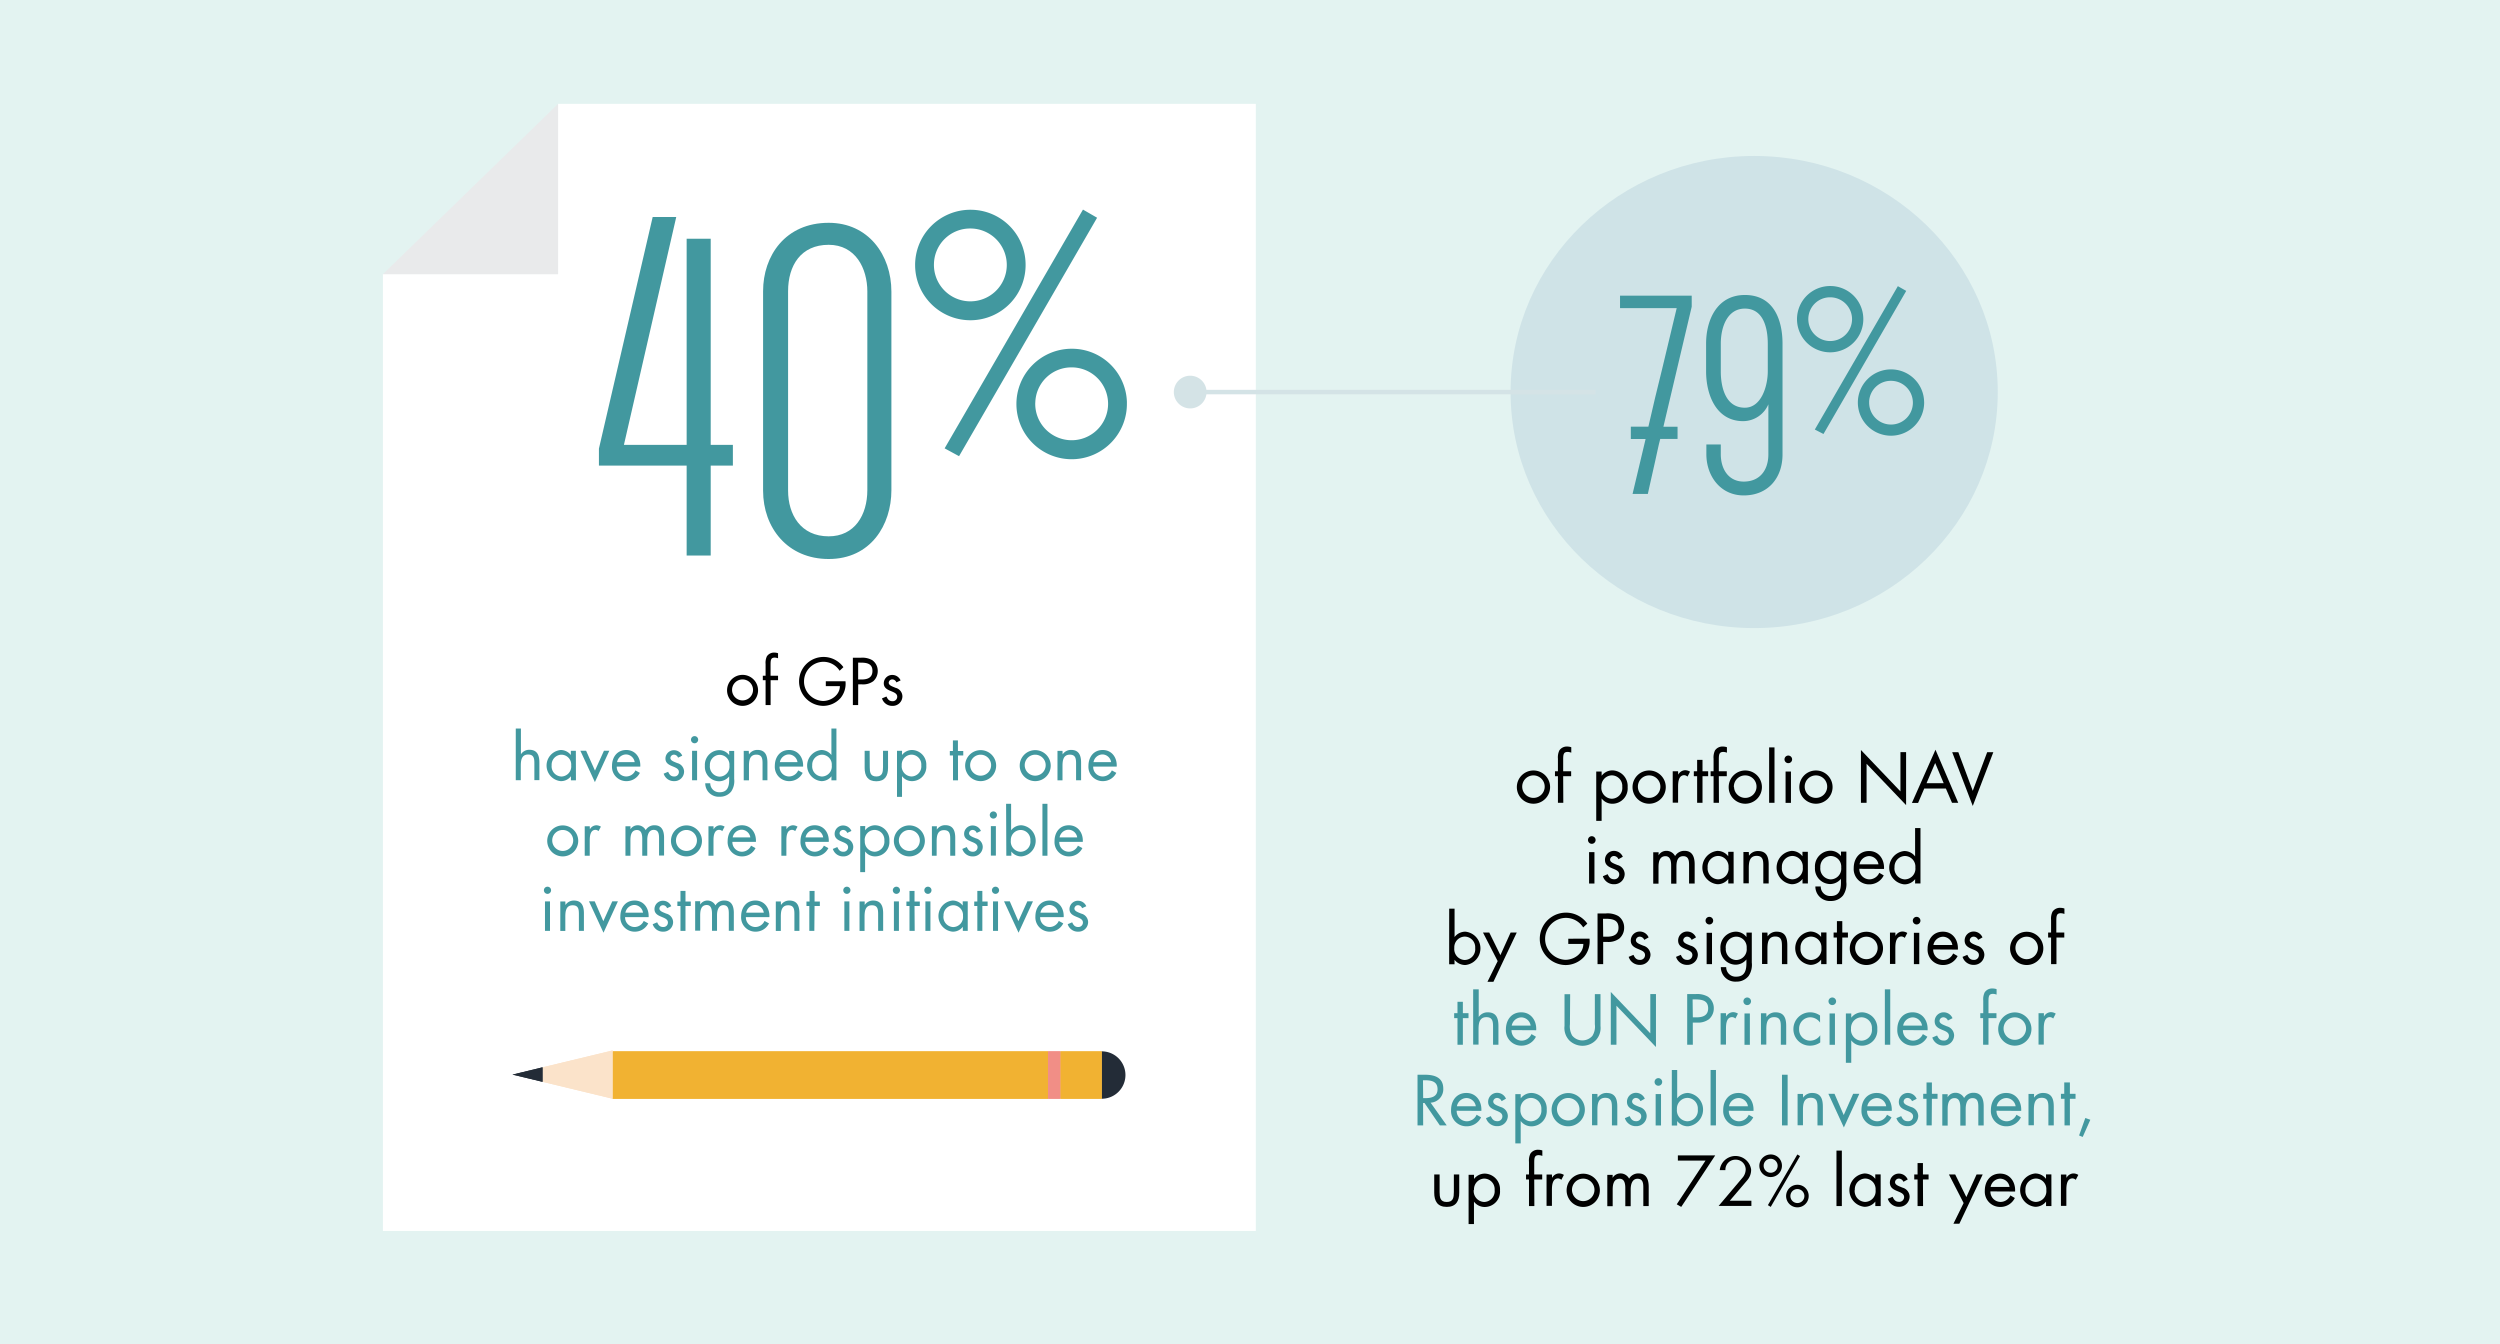 <svg id="Calque_1" data-name="Calque 1" xmlns="http://www.w3.org/2000/svg" viewBox="0 0 558 300"><defs><style>.cls-1{fill:#e3f3f1;}.cls-2{fill:#fff;}.cls-3{fill:#e9eaeb;}.cls-4{fill:#f1b232;}.cls-5{fill:#f18e86;}.cls-6{fill:#fbe3ca;}.cls-7{fill:#232c37;}.cls-8{fill:#42989f;}.cls-9{fill:#cfe3e7;}.cls-10{fill:none;stroke:#d4e3e6;}.cls-11{fill:#d4e3e6;}</style></defs><title>ILLUSTRATIONS</title><rect class="cls-1" width="558" height="300"/><polygon class="cls-2" points="124.56 23.18 124.56 61.19 85.47 61.19 85.47 274.75 280.3 274.75 280.3 23.18 124.56 23.18"/><polygon class="cls-3" points="124.56 23.18 85.47 61.19 124.56 61.19 124.56 23.18"/><rect class="cls-4" x="236.67" y="234.67" width="9.24" height="5.29"/><rect class="cls-4" x="136.73" y="234.67" width="97.2" height="5.29"/><rect class="cls-4" x="136.73" y="239.95" width="97.2" height="5.29"/><rect class="cls-4" x="236.67" y="239.95" width="9.24" height="5.29"/><polygon class="cls-5" points="233.93 245.24 236.67 245.24 236.67 239.95 236.67 234.66 233.93 234.66 233.93 239.95 233.93 245.24"/><polygon class="cls-6" points="136.73 245.24 136.73 239.95 136.73 234.66 136.73 234.46 121.12 238.22 121.12 241.47 136.73 245.24"/><polygon class="cls-7" points="121.11 238.22 114.38 239.85 121.11 241.47 121.11 238.22"/><path class="cls-7" d="M245.91,245.24a5.29,5.29,0,1,0,0-10.58v10.58Z"/><rect class="cls-4" x="236.67" y="234.67" width="9.24" height="5.29"/><rect class="cls-4" x="136.73" y="234.67" width="97.2" height="5.29"/><rect class="cls-4" x="136.73" y="239.95" width="97.2" height="5.29"/><rect class="cls-4" x="236.67" y="239.95" width="9.24" height="5.29"/><polygon class="cls-5" points="233.93 245.24 236.67 245.24 236.67 239.95 236.67 234.66 233.93 234.66 233.93 239.95 233.93 245.24"/><polygon class="cls-6" points="136.73 245.24 136.73 239.95 136.73 234.66 136.73 234.46 121.12 238.22 121.12 241.47 136.73 245.24"/><polygon class="cls-7" points="121.11 238.22 114.38 239.85 121.11 241.47 121.11 238.22"/><path class="cls-8" d="M163.58,103.92h-4.95V124h-5.37V103.92H133.68v-3.79l12-51.7h5.26L139.26,99.29h14v-46h5.37v46h4.95Z"/><path class="cls-8" d="M170.32,109.5V65c0-7.9,4.95-15.27,14.64-15.27,8.84,0,14,7.16,14,15.37V109.4c0,7.79-4.63,15.37-14,15.37C175.8,124.77,170.32,117.82,170.32,109.5ZM175.9,65V109.5c0,5.37,2.84,10.21,9.06,10.21,5.79,0,8.63-4.74,8.63-10.32V65.06c0-5.16-2.63-10.42-8.63-10.42C178.75,54.64,175.9,59.27,175.9,65Z"/><path class="cls-8" d="M228.91,58.82a12.33,12.33,0,1,1-12.32-12A12.27,12.27,0,0,1,228.91,58.82Zm-20.45,0A8.13,8.13,0,1,0,216.58,51,8.06,8.06,0,0,0,208.46,58.82Zm36.41-10.22-30.81,53.22-3.22-1.75,30.88-53.29Zm6.65,41.24a12.33,12.33,0,1,1-12.32-12A12.27,12.27,0,0,1,251.53,89.84Zm-20.45,0A8.13,8.13,0,1,0,239.2,82,8.06,8.06,0,0,0,231.08,89.84Z"/><path class="cls-9" d="M391.53,140.19c30,0,54.37-23.59,54.37-52.69s-24.34-52.69-54.37-52.69-54.37,23.59-54.37,52.69,24.34,52.69,54.37,52.69"/><path class="cls-8" d="M364,95.23h3.92c1-4.42,2-8.59,3.1-13l3.22-13.46H361.59V66h16v2.46l-6.32,26.79h3.16v2.72h-3.85v-.06c-.44,1.64-.76,3.35-1.14,5l-.57,2.53c-.32,1.58-.76,3.22-1.07,4.8h-3.41l2.91-12.26H364Z"/><path class="cls-8" d="M397.86,101.42c0,5.25-3.22,9.16-8.66,9.16-5.18,0-8.34-4.3-8.34-9.22V99.21h3.22v2.15c0,3.41,1.77,6.13,5.12,6.13,3.67,0,5.5-2.65,5.5-6.07V90.24A6.15,6.15,0,0,1,389.08,94c-6.07,0-8.28-5.94-8.28-11.12V76.71c0-5.31,2.46-10.87,8.66-10.87s8.4,5.18,8.4,10.93Zm-3.29-24.64c0-3.79-1.07-7.9-5.12-7.9-3.85,0-5.37,4-5.37,7.84v6.19c0,3.16.88,8.09,5.37,8.09,3.67,0,5.12-4.8,5.12-8.15Z"/><path class="cls-8" d="M415.89,71.07a7.4,7.4,0,1,1-7.4-7.23A7.37,7.37,0,0,1,415.89,71.07Zm-12.27,0a4.88,4.88,0,1,0,4.88-4.71A4.84,4.84,0,0,0,403.62,71.07Zm21.85-6.14L407,96.87l-1.93-1,18.53-32Zm4,24.75a7.4,7.4,0,1,1-7.4-7.23A7.36,7.36,0,0,1,429.46,89.68Zm-12.27,0A4.88,4.88,0,1,0,422.07,85,4.84,4.84,0,0,0,417.19,89.68Z"/><line class="cls-10" x1="356.14" y1="87.51" x2="265.67" y2="87.51"/><path class="cls-11" d="M262,87.51a3.65,3.65,0,1,0,3.65-3.65A3.65,3.65,0,0,0,262,87.51"/><path d="M162.28,154.09a3.46,3.46,0,1,1,3.46,3.46A3.46,3.46,0,0,1,162.28,154.09Zm1.12,0a2.34,2.34,0,1,0,2.34-2.44A2.33,2.33,0,0,0,163.4,154.08Z"/><path d="M172,157.37h-1.12v-5.55h-.62v-1h.62v-2.62a3.38,3.38,0,0,1,.29-1.71,1.91,1.91,0,0,1,1.69-.83,2.66,2.66,0,0,1,.8.14v1.13a2.28,2.28,0,0,0-.76-.15c-.91,0-.91.64-.91,1.81v2.23h1.67v1H172Z"/><path d="M188.71,152.06a5,5,0,0,1-1.09,3.73,5.22,5.22,0,0,1-3.91,1.76,5.46,5.46,0,1,1,4.54-8.64l-.85.8a4.29,4.29,0,0,0-3.63-2,4.38,4.38,0,0,0-4.31,4.41,4.26,4.26,0,0,0,1.23,3,4.44,4.44,0,0,0,3,1.34c1.83,0,3.77-1.34,3.77-3.31h-3.14v-1.09Z"/><path d="M191.54,157.37h-1.18V146.81h1.74a4.45,4.45,0,0,1,2.62.56,2.91,2.91,0,0,1,1.19,2.41,3,3,0,0,1-1,2.27,3.81,3.81,0,0,1-2.51.7h-.85Zm0-5.71h.78c1.3,0,2.41-.39,2.41-1.91,0-1.72-1.39-1.85-2.76-1.85h-.43Z"/><path d="M200.07,152.31a1,1,0,0,0-.9-.67.8.8,0,0,0-.81.73c0,.6.76.83,1.53,1.15a2,2,0,0,1,1.53,1.89,2.15,2.15,0,0,1-2.23,2.14,2.37,2.37,0,0,1-2.33-1.67l1-.42c.28.62.6,1.05,1.34,1.05a1,1,0,0,0,1.06-1c0-1.47-3-1-3-3a1.88,1.88,0,0,1,2-1.86,2,2,0,0,1,1.75,1.22Z"/><path class="cls-8" d="M116.27,162.61v5.74l0,0a2.21,2.21,0,0,1,1.88-1c1.82,0,2.24,1.32,2.24,2.86v3.91h-1.12v-3.71c0-1.06-.08-2-1.39-2-1.54,0-1.64,1.43-1.64,2.61v3.12h-1.12V162.61Z"/><path class="cls-8" d="M128.55,174.17h-1.12v-.91h0a2.77,2.77,0,0,1-2.27,1.09,3.49,3.49,0,0,1,0-6.95,2.85,2.85,0,0,1,2.25,1.12h0v-.94h1.12Zm-5.42-3.36a2.27,2.27,0,0,0,2.16,2.51,2.25,2.25,0,0,0,2.2-2.49,2.2,2.2,0,0,0-2.21-2.38A2.23,2.23,0,0,0,123.13,170.81Z"/><path class="cls-8" d="M132.8,172l2-4.43H136l-3.22,7-3.24-7h1.28Z"/><path class="cls-8" d="M137.66,171.11a2.13,2.13,0,0,0,2.16,2.2,2.25,2.25,0,0,0,2-1.36l1,.55a3.32,3.32,0,0,1-3,1.85,3.19,3.19,0,0,1-3.22-3.39c0-1.95,1.13-3.56,3.19-3.56s3.24,1.75,3.12,3.71Zm4-1a2,2,0,0,0-1.93-1.72,2.08,2.08,0,0,0-2,1.72Z"/><path class="cls-8" d="M151.34,169.11a1,1,0,0,0-.9-.67.8.8,0,0,0-.81.73c0,.6.76.83,1.53,1.15a2,2,0,0,1,1.53,1.89,2.15,2.15,0,0,1-2.23,2.14,2.37,2.37,0,0,1-2.33-1.67l1-.42c.28.62.6,1.05,1.34,1.05a1,1,0,0,0,1.06-1c0-1.47-3-1-3-3a1.88,1.88,0,0,1,2-1.86,2,2,0,0,1,1.75,1.22Z"/><path class="cls-8" d="M155.83,165.1a.8.8,0,0,1-1.6,0,.8.8,0,0,1,1.6,0Zm-.24,9.06h-1.12v-6.58h1.12Z"/><path class="cls-8" d="M163.87,173.84a4.18,4.18,0,0,1-.67,2.83,3.19,3.19,0,0,1-2.55,1.16,3,3,0,0,1-3.24-3h1.12a2,2,0,0,0,2.1,2c1.74,0,2.12-1.28,2.12-2.76v-.78h0a2.92,2.92,0,0,1-2.28,1.09,3.22,3.22,0,0,1-3.14-3.45,3.28,3.28,0,0,1,3.18-3.5,2.74,2.74,0,0,1,2.24,1.12h0v-.94h1.12Zm-5.42-3a2.27,2.27,0,0,0,2.16,2.51,2.25,2.25,0,0,0,2.2-2.49,2.2,2.2,0,0,0-2.21-2.38A2.23,2.23,0,0,0,158.45,170.81Z"/><path class="cls-8" d="M167.17,168.38h0a2.21,2.21,0,0,1,1.88-1c1.82,0,2.24,1.32,2.24,2.86v3.91H170.2v-3.71c0-1.06-.08-2-1.39-2-1.54,0-1.64,1.43-1.64,2.61v3.12H166v-6.58h1.12Z"/><path class="cls-8" d="M174,171.11a2.13,2.13,0,0,0,2.16,2.2,2.25,2.25,0,0,0,2-1.36l1,.55a3.32,3.32,0,0,1-3,1.85,3.19,3.19,0,0,1-3.22-3.39c0-1.95,1.13-3.56,3.19-3.56s3.24,1.75,3.12,3.71Zm4-1a2,2,0,0,0-1.93-1.72,2.08,2.08,0,0,0-2,1.72Z"/><path class="cls-8" d="M185.59,173.26h0a2.81,2.81,0,0,1-2.27,1.09,3.49,3.49,0,0,1,0-6.95,2.85,2.85,0,0,1,2.25,1.12h0v-5.91h1.12v11.56h-1.12Zm-4.3-2.45a2.27,2.27,0,0,0,2.16,2.51,2.25,2.25,0,0,0,2.2-2.49,2.2,2.2,0,0,0-2.21-2.38A2.23,2.23,0,0,0,181.29,170.81Z"/><path class="cls-8" d="M194.13,171.25c0,1.11.13,2.06,1.48,2.06s1.48-1,1.48-2.06v-3.67h1.12v3.8c0,1.75-.66,3-2.61,3s-2.61-1.22-2.61-3v-3.8h1.12Z"/><path class="cls-8" d="M201.33,168.52h0a2.78,2.78,0,0,1,2.27-1.12,3.27,3.27,0,0,1,3.15,3.49,3.2,3.2,0,0,1-3.17,3.46,2.77,2.77,0,0,1-2.25-1.11h0v4.62h-1.12V167.58h1.12Zm-.06,2.28a2.27,2.27,0,0,0,2.16,2.51,2.25,2.25,0,0,0,2.2-2.49,2.2,2.2,0,0,0-2.21-2.38A2.23,2.23,0,0,0,201.27,170.81Z"/><path class="cls-8" d="M213.83,174.17h-1.12v-5.55H212v-1h.69v-2.37h1.12v2.37H215v1h-1.18Z"/><path class="cls-8" d="M215.42,170.89a3.46,3.46,0,1,1,3.46,3.46A3.46,3.46,0,0,1,215.42,170.89Zm1.12,0a2.34,2.34,0,1,0,2.34-2.44A2.33,2.33,0,0,0,216.54,170.88Z"/><path class="cls-8" d="M227.6,170.89a3.46,3.46,0,1,1,3.46,3.46A3.46,3.46,0,0,1,227.6,170.89Zm1.12,0a2.34,2.34,0,1,0,2.34-2.44A2.33,2.33,0,0,0,228.72,170.88Z"/><path class="cls-8" d="M237.18,168.38h0a2.21,2.21,0,0,1,1.88-1c1.82,0,2.24,1.32,2.24,2.86v3.91h-1.12v-3.71c0-1.06-.08-2-1.39-2-1.54,0-1.64,1.43-1.64,2.61v3.12h-1.12v-6.58h1.12Z"/><path class="cls-8" d="M244,171.11a2.13,2.13,0,0,0,2.16,2.2,2.25,2.25,0,0,0,2-1.36l1,.55a3.32,3.32,0,0,1-3,1.85,3.19,3.19,0,0,1-3.22-3.39c0-1.95,1.13-3.56,3.19-3.56s3.24,1.75,3.12,3.71Zm4-1a2,2,0,0,0-1.93-1.72,2.08,2.08,0,0,0-2,1.72Z"/><path class="cls-8" d="M122.14,187.69a3.46,3.46,0,1,1,3.46,3.46A3.46,3.46,0,0,1,122.14,187.69Zm1.12,0a2.34,2.34,0,1,0,2.34-2.44A2.33,2.33,0,0,0,123.26,187.68Z"/><path class="cls-8" d="M131.66,185.1h0a1.7,1.7,0,0,1,1.46-.9,2,2,0,0,1,1,.31l-.53,1a1.09,1.09,0,0,0-.67-.29c-1.23,0-1.29,1.58-1.29,2.44V191h-1.12v-6.58h1.12Z"/><path class="cls-8" d="M140.72,185.1h0a1.86,1.86,0,0,1,1.58-.9,2,2,0,0,1,1.82,1.09,2.19,2.19,0,0,1,2-1.09c1.68,0,2.1,1.37,2.1,2.76v4H147.1v-3.82c0-.85-.06-1.91-1.2-1.91s-1.43,1.25-1.43,2.24V191h-1.12v-3.74c0-.81-.1-2-1.18-2-1.32,0-1.46,1.33-1.46,2.33V191H139.6v-6.58h1.12Z"/><path class="cls-8" d="M149.76,187.69a3.46,3.46,0,1,1,3.46,3.46A3.46,3.46,0,0,1,149.76,187.69Zm1.12,0a2.34,2.34,0,1,0,2.34-2.44A2.33,2.33,0,0,0,150.88,187.68Z"/><path class="cls-8" d="M159.28,185.1h0a1.7,1.7,0,0,1,1.46-.9,2,2,0,0,1,1,.31l-.53,1a1.09,1.09,0,0,0-.67-.29c-1.23,0-1.29,1.58-1.29,2.44V191h-1.12v-6.58h1.12Z"/><path class="cls-8" d="M163.47,187.91a2.13,2.13,0,0,0,2.16,2.2,2.25,2.25,0,0,0,2-1.36l1,.55a3.32,3.32,0,0,1-3,1.85,3.19,3.19,0,0,1-3.22-3.39c0-1.95,1.13-3.56,3.19-3.56s3.24,1.75,3.12,3.71Zm4-1a2,2,0,0,0-1.93-1.72,2.08,2.08,0,0,0-2,1.72Z"/><path class="cls-8" d="M175.55,185.1h0a1.7,1.7,0,0,1,1.46-.9,2,2,0,0,1,1,.31l-.53,1a1.09,1.09,0,0,0-.67-.29c-1.23,0-1.29,1.58-1.29,2.44V191h-1.12v-6.58h1.12Z"/><path class="cls-8" d="M179.73,187.91a2.13,2.13,0,0,0,2.16,2.2,2.25,2.25,0,0,0,2-1.36l1,.55a3.32,3.32,0,0,1-3,1.85,3.19,3.19,0,0,1-3.22-3.39c0-1.95,1.13-3.56,3.19-3.56s3.24,1.75,3.12,3.71Zm4-1a2,2,0,0,0-1.93-1.72,2.08,2.08,0,0,0-2,1.72Z"/><path class="cls-8" d="M189.1,185.91a1,1,0,0,0-.9-.67.8.8,0,0,0-.81.73c0,.6.76.83,1.53,1.15a2,2,0,0,1,1.53,1.89,2.15,2.15,0,0,1-2.23,2.14,2.37,2.37,0,0,1-2.33-1.67l1-.42c.28.62.6,1.05,1.34,1.05a1,1,0,0,0,1.06-1c0-1.47-3-1-3-3a1.88,1.88,0,0,1,2-1.86,2,2,0,0,1,1.75,1.22Z"/><path class="cls-8" d="M193.09,185.32h0a2.78,2.78,0,0,1,2.27-1.12,3.27,3.27,0,0,1,3.15,3.49,3.2,3.2,0,0,1-3.17,3.46,2.77,2.77,0,0,1-2.25-1.11h0v4.62H192V184.38h1.12Zm-.06,2.28a2.27,2.27,0,0,0,2.16,2.51,2.25,2.25,0,0,0,2.2-2.49,2.2,2.2,0,0,0-2.21-2.38A2.23,2.23,0,0,0,193,187.61Z"/><path class="cls-8" d="M199.51,187.69a3.46,3.46,0,1,1,3.46,3.46A3.46,3.46,0,0,1,199.51,187.69Zm1.12,0a2.34,2.34,0,1,0,2.34-2.44A2.33,2.33,0,0,0,200.63,187.68Z"/><path class="cls-8" d="M209.09,185.18h0a2.21,2.21,0,0,1,1.88-1c1.82,0,2.24,1.32,2.24,2.86V191h-1.12v-3.71c0-1.06-.08-2-1.39-2-1.54,0-1.64,1.43-1.64,2.61V191H208v-6.58h1.12Z"/><path class="cls-8" d="M218,185.91a1,1,0,0,0-.9-.67.8.8,0,0,0-.81.73c0,.6.76.83,1.53,1.15a2,2,0,0,1,1.53,1.89,2.15,2.15,0,0,1-2.23,2.14,2.37,2.37,0,0,1-2.33-1.67l1-.42c.28.62.6,1.05,1.34,1.05a1,1,0,0,0,1.06-1c0-1.47-3-1-3-3a1.88,1.88,0,0,1,2-1.86,2,2,0,0,1,1.75,1.22Z"/><path class="cls-8" d="M222.52,181.91a.8.8,0,0,1-1.6,0,.8.8,0,0,1,1.6,0Zm-.24,9.06h-1.12v-6.58h1.12Z"/><path class="cls-8" d="M224.56,179.41h1.12v5.91h0A2.83,2.83,0,0,1,228,184.2a3.49,3.49,0,0,1,0,6.95,2.77,2.77,0,0,1-2.27-1.09h0V191h-1.12Zm1.06,8.2a2.27,2.27,0,0,0,2.16,2.51,2.25,2.25,0,0,0,2.2-2.49,2.2,2.2,0,0,0-2.21-2.38A2.23,2.23,0,0,0,225.62,187.61Z"/><path class="cls-8" d="M233.79,191h-1.12V179.41h1.12Z"/><path class="cls-8" d="M236.43,187.91a2.13,2.13,0,0,0,2.16,2.2,2.25,2.25,0,0,0,2-1.36l1,.55a3.32,3.32,0,0,1-3,1.85,3.19,3.19,0,0,1-3.22-3.39c0-1.95,1.13-3.56,3.19-3.56s3.24,1.75,3.12,3.71Zm4-1a2,2,0,0,0-1.93-1.72,2.08,2.08,0,0,0-2,1.72Z"/><path class="cls-8" d="M123,198.71a.8.8,0,0,1-1.6,0,.8.8,0,0,1,1.6,0Zm-.24,9.06h-1.12v-6.58h1.12Z"/><path class="cls-8" d="M126.21,202h0a2.21,2.21,0,0,1,1.88-1c1.82,0,2.24,1.32,2.24,2.86v3.91h-1.12v-3.71c0-1.06-.08-2-1.39-2-1.54,0-1.64,1.43-1.64,2.61v3.12h-1.12v-6.58h1.12Z"/><path class="cls-8" d="M134.66,205.61l2-4.43h1.26l-3.22,7-3.24-7h1.28Z"/><path class="cls-8" d="M139.52,204.71a2.13,2.13,0,0,0,2.16,2.2,2.25,2.25,0,0,0,2-1.36l1,.55a3.32,3.32,0,0,1-3,1.85,3.19,3.19,0,0,1-3.22-3.39c0-1.95,1.13-3.56,3.19-3.56s3.24,1.75,3.12,3.71Zm4-1a2,2,0,0,0-1.93-1.72,2.08,2.08,0,0,0-2,1.72Z"/><path class="cls-8" d="M148.89,202.71a1,1,0,0,0-.9-.67.8.8,0,0,0-.81.73c0,.6.76.83,1.53,1.15a2,2,0,0,1,1.53,1.89,2.15,2.15,0,0,1-2.23,2.14,2.37,2.37,0,0,1-2.33-1.67l1-.42c.28.62.6,1.05,1.34,1.05a1,1,0,0,0,1.06-1c0-1.47-3-1-3-3a1.88,1.88,0,0,1,2-1.86,2,2,0,0,1,1.75,1.22Z"/><path class="cls-8" d="M153,207.77h-1.12v-5.55h-.69v-1h.69v-2.37H153v2.37h1.18v1H153Z"/><path class="cls-8" d="M156.29,201.9h0a1.86,1.86,0,0,1,1.58-.9,2,2,0,0,1,1.82,1.09,2.19,2.19,0,0,1,2-1.09c1.68,0,2.1,1.37,2.1,2.76v4h-1.12v-3.82c0-.85-.06-1.91-1.2-1.91s-1.43,1.25-1.43,2.24v3.49h-1.12V204c0-.81-.1-2-1.18-2-1.32,0-1.46,1.33-1.46,2.33v3.4h-1.12v-6.58h1.12Z"/><path class="cls-8" d="M166.48,204.71a2.13,2.13,0,0,0,2.16,2.2,2.25,2.25,0,0,0,2-1.36l1,.55a3.32,3.32,0,0,1-3,1.85,3.19,3.19,0,0,1-3.22-3.39c0-1.95,1.13-3.56,3.19-3.56s3.24,1.75,3.12,3.71Zm4-1a2,2,0,0,0-1.93-1.72,2.08,2.08,0,0,0-2,1.72Z"/><path class="cls-8" d="M174.31,202h0a2.21,2.21,0,0,1,1.88-1c1.82,0,2.24,1.32,2.24,2.86v3.91h-1.12v-3.71c0-1.06-.08-2-1.39-2-1.54,0-1.64,1.43-1.64,2.61v3.12h-1.12v-6.58h1.12Z"/><path class="cls-8" d="M181.76,207.77h-1.12v-5.55H180v-1h.69v-2.37h1.12v2.37h1.18v1h-1.18Z"/><path class="cls-8" d="M189.82,198.71a.8.8,0,0,1-1.6,0,.8.8,0,0,1,1.6,0Zm-.24,9.06h-1.12v-6.58h1.12Z"/><path class="cls-8" d="M193,202h0a2.21,2.21,0,0,1,1.88-1c1.82,0,2.24,1.32,2.24,2.86v3.91h-1.12v-3.71c0-1.06-.08-2-1.39-2-1.54,0-1.64,1.43-1.64,2.61v3.12h-1.12v-6.58H193Z"/><path class="cls-8" d="M200.88,198.71a.8.8,0,0,1-1.6,0,.8.8,0,0,1,1.6,0Zm-.24,9.06h-1.12v-6.58h1.12Z"/><path class="cls-8" d="M204.16,207.77H203v-5.55h-.69v-1H203v-2.37h1.12v2.37h1.18v1h-1.18Z"/><path class="cls-8" d="M207.91,198.71a.8.8,0,0,1-1.6,0,.8.8,0,0,1,1.6,0Zm-.24,9.06h-1.12v-6.58h1.12Z"/><path class="cls-8" d="M216,207.77H214.9v-.91h0a2.77,2.77,0,0,1-2.27,1.09,3.49,3.49,0,0,1,0-6.95,2.85,2.85,0,0,1,2.25,1.12h0v-.94H216Zm-5.42-3.36a2.27,2.27,0,0,0,2.16,2.51,2.24,2.24,0,0,0,2.2-2.49,2.2,2.2,0,0,0-2.21-2.38A2.23,2.23,0,0,0,210.6,204.41Z"/><path class="cls-8" d="M219.26,207.77h-1.12v-5.55h-.69v-1h.69v-2.37h1.12v2.37h1.18v1h-1.18Z"/><path class="cls-8" d="M223,198.71a.8.8,0,0,1-1.6,0,.8.8,0,0,1,1.6,0Zm-.24,9.06h-1.12v-6.58h1.12Z"/><path class="cls-8" d="M227.3,205.61l2-4.43h1.26l-3.22,7-3.24-7h1.28Z"/><path class="cls-8" d="M232.16,204.71a2.13,2.13,0,0,0,2.16,2.2,2.25,2.25,0,0,0,2-1.36l1,.55a3.32,3.32,0,0,1-3,1.85,3.19,3.19,0,0,1-3.22-3.39c0-1.95,1.13-3.56,3.19-3.56s3.24,1.75,3.12,3.71Zm4-1a2,2,0,0,0-1.93-1.72,2.08,2.08,0,0,0-2,1.72Z"/><path class="cls-8" d="M241.52,202.71a1,1,0,0,0-.9-.67.8.8,0,0,0-.81.73c0,.6.76.83,1.53,1.15a2,2,0,0,1,1.53,1.89,2.15,2.15,0,0,1-2.23,2.14,2.37,2.37,0,0,1-2.33-1.67l1-.42c.28.62.6,1.05,1.34,1.05a1,1,0,0,0,1.06-1c0-1.47-3-1-3-3a1.88,1.88,0,0,1,2-1.86,2,2,0,0,1,1.75,1.22Z"/><path d="M338.56,175.68a3.71,3.71,0,1,1,3.71,3.71A3.7,3.7,0,0,1,338.56,175.68Zm1.2,0a2.51,2.51,0,1,0,2.5-2.61A2.5,2.5,0,0,0,339.76,175.67Z"/><path d="M348.93,179.19h-1.2v-5.94h-.66v-1.11h.66v-2.8a3.62,3.62,0,0,1,.31-1.83,2,2,0,0,1,1.82-.88,2.84,2.84,0,0,1,.85.15V168a2.41,2.41,0,0,0-.81-.17c-1,0-1,.69-1,1.93v2.38h1.78v1.11h-1.78Z"/><path d="M357.49,173.15h0a3,3,0,0,1,2.43-1.2,3.5,3.5,0,0,1,3.37,3.74,3.43,3.43,0,0,1-3.39,3.71,3,3,0,0,1-2.42-1.19h0v5h-1.2v-11h1.2Zm-.06,2.45a2.43,2.43,0,0,0,2.31,2.68,2.4,2.4,0,0,0,2.35-2.67,2.36,2.36,0,0,0-2.37-2.55A2.39,2.39,0,0,0,357.43,175.59Z"/><path d="M364.38,175.68a3.71,3.71,0,1,1,3.71,3.71A3.7,3.7,0,0,1,364.38,175.68Zm1.2,0a2.51,2.51,0,1,0,2.5-2.61A2.5,2.5,0,0,0,365.58,175.67Z"/><path d="M374.58,172.91h0a1.82,1.82,0,0,1,1.56-1,2.13,2.13,0,0,1,1.08.33l-.57,1.1a1.17,1.17,0,0,0-.72-.32c-1.32,0-1.38,1.7-1.38,2.61v3.52h-1.2v-7h1.2Z"/><path d="M380,179.19h-1.2v-5.94h-.74v-1.11h.74v-2.54H380v2.54h1.26v1.11H380Z"/><path d="M383.67,179.19h-1.2v-5.94h-.66v-1.11h.66v-2.8a3.62,3.62,0,0,1,.31-1.83,2,2,0,0,1,1.82-.88,2.84,2.84,0,0,1,.85.15V168a2.41,2.41,0,0,0-.81-.17c-1,0-1,.69-1,1.93v2.38h1.78v1.11h-1.78Z"/><path d="M385.84,175.68a3.71,3.71,0,1,1,3.71,3.71A3.7,3.7,0,0,1,385.84,175.68Zm1.2,0a2.51,2.51,0,1,0,2.5-2.61A2.5,2.5,0,0,0,387,175.67Z"/><path d="M396.07,179.19h-1.2V166.82h1.2Z"/><path d="M400,169.49a.85.85,0,1,1-.86-.85A.86.86,0,0,1,400,169.49Zm-.26,9.71h-1.2v-7h1.2Z"/><path d="M401.61,175.68a3.71,3.71,0,1,1,3.71,3.71A3.7,3.7,0,0,1,401.61,175.68Zm1.2,0a2.51,2.51,0,1,0,2.5-2.61A2.5,2.5,0,0,0,402.81,175.67Z"/><path d="M415.36,167.4l8.82,9.24v-8.76h1.26V179.7l-8.82-9.22v8.71h-1.26Z"/><path d="M429.49,176l-1.37,3.21h-1.38L432,167.34l5.08,11.85h-1.39L434.32,176Zm2.44-5.7L430,174.81h3.83Z"/><path d="M440.32,176.51l3.22-8.62h1.37l-4.59,12-4.59-12h1.37Z"/><path d="M356.14,187.49a.85.85,0,1,1-.86-.85A.86.86,0,0,1,356.14,187.49Zm-.26,9.71h-1.2v-7h1.2Z"/><path d="M361.24,191.78a1.13,1.13,0,0,0-1-.72.86.86,0,0,0-.87.78c0,.64.81.88,1.63,1.23a2.15,2.15,0,0,1,1.63,2,2.31,2.31,0,0,1-2.38,2.29,2.54,2.54,0,0,1-2.49-1.79l1.07-.45c.3.66.64,1.13,1.44,1.13a1.07,1.07,0,0,0,1.14-1.08c0-1.58-3.18-1-3.18-3.25a2,2,0,0,1,2.1-2,2.13,2.13,0,0,1,1.88,1.31Z"/><path d="M370.19,190.91h0a2,2,0,0,1,1.69-1,2.16,2.16,0,0,1,2,1.17,2.35,2.35,0,0,1,2.12-1.17c1.8,0,2.25,1.47,2.25,3v4.29H377V193.1c0-.92-.06-2-1.29-2-1.38,0-1.53,1.33-1.53,2.4v3.73H373v-4c0-.87-.11-2.13-1.26-2.13-1.41,0-1.56,1.42-1.56,2.49v3.64H369v-7h1.2Z"/><path d="M386.95,197.19h-1.2v-1h0a3,3,0,0,1-2.43,1.17,3.74,3.74,0,0,1,0-7.44,3,3,0,0,1,2.42,1.2h0v-1h1.2Zm-5.8-3.6a2.43,2.43,0,0,0,2.31,2.68,2.4,2.4,0,0,0,2.35-2.67,2.36,2.36,0,0,0-2.37-2.55A2.39,2.39,0,0,0,381.14,193.59Z"/><path d="M390.37,191h0a2.36,2.36,0,0,1,2-1.05c2,0,2.4,1.41,2.4,3.06v4.18h-1.2v-4c0-1.14-.09-2.16-1.49-2.16-1.65,0-1.75,1.53-1.75,2.79v3.34h-1.2v-7h1.2Z"/><path d="M403.52,197.19h-1.2v-1h0a3,3,0,0,1-2.43,1.17,3.74,3.74,0,0,1,0-7.44,3,3,0,0,1,2.42,1.2h0v-1h1.2Zm-5.8-3.6a2.43,2.43,0,0,0,2.31,2.68,2.4,2.4,0,0,0,2.35-2.67,2.36,2.36,0,0,0-2.37-2.55A2.39,2.39,0,0,0,397.72,193.59Z"/><path d="M412.1,196.85a4.47,4.47,0,0,1-.72,3,3.41,3.41,0,0,1-2.73,1.25,3.23,3.23,0,0,1-3.46-3.24h1.2a2.1,2.1,0,0,0,2.25,2.13c1.86,0,2.26-1.37,2.26-3v-.84h0a3.12,3.12,0,0,1-2.44,1.17,3.45,3.45,0,0,1-3.36-3.69,3.51,3.51,0,0,1,3.41-3.75,2.94,2.94,0,0,1,2.4,1.2h0v-1h1.2Zm-5.8-3.25a2.43,2.43,0,0,0,2.31,2.68,2.4,2.4,0,0,0,2.35-2.67,2.36,2.36,0,0,0-2.37-2.55A2.39,2.39,0,0,0,406.3,193.59Z"/><path d="M415,193.92a2.28,2.28,0,0,0,2.31,2.35,2.41,2.41,0,0,0,2.14-1.46l1,.58a3.56,3.56,0,0,1-3.25,2,3.41,3.41,0,0,1-3.45-3.63c0-2.08,1.21-3.81,3.42-3.81s3.46,1.88,3.34,4Zm4.27-1a2.15,2.15,0,0,0-2.07-1.84,2.23,2.23,0,0,0-2.15,1.84Z"/><path d="M427.46,196.22h0a3,3,0,0,1-2.43,1.17,3.74,3.74,0,0,1,0-7.44,3,3,0,0,1,2.42,1.2h0v-6.33h1.2v12.37h-1.2Zm-4.61-2.62a2.43,2.43,0,0,0,2.31,2.68,2.4,2.4,0,0,0,2.35-2.67,2.36,2.36,0,0,0-2.37-2.55A2.39,2.39,0,0,0,422.86,193.59Z"/><path d="M323.46,202.82h1.2v6.33h0a3,3,0,0,1,2.42-1.2,3.74,3.74,0,0,1,0,7.44,3,3,0,0,1-2.43-1.17h0v1h-1.2Zm1.14,8.77a2.43,2.43,0,0,0,2.31,2.68,2.4,2.4,0,0,0,2.35-2.67,2.36,2.36,0,0,0-2.37-2.55A2.39,2.39,0,0,0,324.6,211.59Z"/><path d="M331,208.14h1.4l2.49,5.05,2.28-5.05h1.37l-5.21,11H332l2.28-4.62Z"/><path d="M354.78,209.51a5.37,5.37,0,0,1-1.17,4,5.59,5.59,0,0,1-4.18,1.89,5.85,5.85,0,1,1,4.86-9.25l-.92.85a4.6,4.6,0,0,0-3.88-2.13,4.69,4.69,0,0,0-4.62,4.73,4.56,4.56,0,0,0,1.32,3.19,4.75,4.75,0,0,0,3.21,1.44c2,0,4-1.44,4-3.54h-3.36v-1.17Z"/><path d="M357.83,215.19h-1.26V203.88h1.86a4.77,4.77,0,0,1,2.8.6,3.12,3.12,0,0,1,1.28,2.58,3.17,3.17,0,0,1-1.08,2.43,4.07,4.07,0,0,1-2.69.75h-.91Zm0-6.12h.84c1.39,0,2.58-.42,2.58-2,0-1.84-1.48-2-3-2h-.46Z"/><path d="M367,209.78a1.13,1.13,0,0,0-1-.72.86.86,0,0,0-.87.78c0,.64.81.88,1.63,1.23a2.15,2.15,0,0,1,1.63,2,2.31,2.31,0,0,1-2.38,2.29,2.54,2.54,0,0,1-2.49-1.79l1.07-.45c.3.66.64,1.13,1.44,1.13a1.07,1.07,0,0,0,1.14-1.08c0-1.58-3.18-1-3.18-3.25a2,2,0,0,1,2.1-2,2.13,2.13,0,0,1,1.88,1.31Z"/><path d="M377.57,209.78a1.13,1.13,0,0,0-1-.72.86.86,0,0,0-.87.78c0,.64.81.88,1.63,1.23a2.15,2.15,0,0,1,1.63,2,2.31,2.31,0,0,1-2.38,2.29,2.54,2.54,0,0,1-2.49-1.79l1.07-.45c.3.66.64,1.13,1.44,1.13a1.07,1.07,0,0,0,1.14-1.08c0-1.58-3.18-1-3.18-3.25a2,2,0,0,1,2.1-2,2.13,2.13,0,0,1,1.88,1.31Z"/><path d="M382.38,205.49a.85.85,0,1,1-.86-.85A.86.86,0,0,1,382.38,205.49Zm-.26,9.71h-1.2v-7h1.2Z"/><path d="M391,214.85a4.47,4.47,0,0,1-.72,3,3.41,3.41,0,0,1-2.73,1.25,3.23,3.23,0,0,1-3.46-3.24h1.2a2.1,2.1,0,0,0,2.25,2.13c1.86,0,2.26-1.37,2.26-3v-.84h0a3.12,3.12,0,0,1-2.44,1.17A3.45,3.45,0,0,1,384,211.7a3.51,3.51,0,0,1,3.41-3.75,2.94,2.94,0,0,1,2.4,1.2h0v-1H391Zm-5.8-3.25a2.43,2.43,0,0,0,2.31,2.68,2.4,2.4,0,0,0,2.35-2.67,2.36,2.36,0,0,0-2.37-2.55A2.39,2.39,0,0,0,385.18,211.59Z"/><path d="M394.53,209h0a2.36,2.36,0,0,1,2-1.05c2,0,2.4,1.41,2.4,3.06v4.18h-1.2v-4c0-1.14-.09-2.16-1.49-2.16-1.65,0-1.75,1.53-1.75,2.79v3.34h-1.2v-7h1.2Z"/><path d="M407.68,215.19h-1.2v-1h0a3,3,0,0,1-2.43,1.17,3.74,3.74,0,0,1,0-7.44,3,3,0,0,1,2.42,1.2h0v-1h1.2Zm-5.8-3.6a2.43,2.43,0,0,0,2.31,2.68,2.4,2.4,0,0,0,2.35-2.67,2.36,2.36,0,0,0-2.37-2.55A2.39,2.39,0,0,0,401.88,211.59Z"/><path d="M411.16,215.19H410v-5.94h-.74v-1.11H410v-2.54h1.2v2.54h1.26v1.11h-1.26Z"/><path d="M412.87,211.68a3.71,3.71,0,1,1,3.71,3.71A3.7,3.7,0,0,1,412.87,211.68Zm1.2,0a2.51,2.51,0,1,0,2.5-2.61A2.5,2.5,0,0,0,414.07,211.67Z"/><path d="M423.07,208.91h0a1.82,1.82,0,0,1,1.56-1,2.13,2.13,0,0,1,1.08.33l-.57,1.1a1.17,1.17,0,0,0-.72-.32c-1.32,0-1.38,1.7-1.38,2.61v3.52h-1.2v-7h1.2Z"/><path d="M428.64,205.49a.85.85,0,1,1-.86-.85A.86.86,0,0,1,428.64,205.49Zm-.26,9.71h-1.2v-7h1.2Z"/><path d="M431.49,211.92a2.28,2.28,0,0,0,2.31,2.35,2.41,2.41,0,0,0,2.14-1.46l1,.58a3.56,3.56,0,0,1-3.25,2,3.41,3.41,0,0,1-3.45-3.63c0-2.08,1.21-3.81,3.42-3.81s3.46,1.88,3.34,4Zm4.27-1a2.15,2.15,0,0,0-2.07-1.84,2.23,2.23,0,0,0-2.15,1.84Z"/><path d="M441.52,209.78a1.13,1.13,0,0,0-1-.72.86.86,0,0,0-.87.78c0,.64.81.88,1.63,1.23a2.15,2.15,0,0,1,1.63,2,2.31,2.31,0,0,1-2.38,2.29,2.54,2.54,0,0,1-2.49-1.79l1.07-.45c.3.66.64,1.13,1.44,1.13a1.07,1.07,0,0,0,1.14-1.08c0-1.58-3.18-1-3.18-3.25a2,2,0,0,1,2.1-2,2.13,2.13,0,0,1,1.88,1.31Z"/><path d="M448.65,211.68a3.71,3.71,0,1,1,3.71,3.71A3.7,3.7,0,0,1,448.65,211.68Zm1.2,0a2.51,2.51,0,1,0,2.5-2.61A2.5,2.5,0,0,0,449.85,211.67Z"/><path d="M459,215.19h-1.2v-5.94h-.66v-1.11h.66v-2.8a3.62,3.62,0,0,1,.31-1.83,2,2,0,0,1,1.82-.88,2.84,2.84,0,0,1,.85.15V204a2.41,2.41,0,0,0-.81-.17c-1,0-1,.69-1,1.93v2.38h1.78v1.11H459Z"/><path class="cls-8" d="M326.51,233.19h-1.2v-5.94h-.74v-1.11h.74v-2.54h1.2v2.54h1.26v1.11h-1.26Z"/><path class="cls-8" d="M330.05,220.82V227l0,0a2.36,2.36,0,0,1,2-1.05c2,0,2.4,1.41,2.4,3.06v4.18h-1.2v-4c0-1.14-.09-2.16-1.49-2.16-1.65,0-1.75,1.53-1.75,2.79v3.34h-1.2V220.82Z"/><path class="cls-8" d="M337.37,229.92a2.28,2.28,0,0,0,2.31,2.35,2.41,2.41,0,0,0,2.14-1.46l1,.58a3.56,3.56,0,0,1-3.25,2,3.41,3.41,0,0,1-3.45-3.63c0-2.08,1.21-3.81,3.42-3.81s3.46,1.88,3.34,4Zm4.27-1a2.15,2.15,0,0,0-2.07-1.84,2.23,2.23,0,0,0-2.15,1.84Z"/><path class="cls-8" d="M350.41,228.62a4.18,4.18,0,0,0,.5,2.52,2.92,2.92,0,0,0,2.28,1.08,3,3,0,0,0,2.22-1,3.89,3.89,0,0,0,.56-2.6v-6.73h1.26V229a4,4,0,0,1-1,3.13,4.16,4.16,0,0,1-3,1.29,4.23,4.23,0,0,1-2.92-1.16,4,4,0,0,1-1.11-3.27v-7.08h1.26Z"/><path class="cls-8" d="M359.53,221.4l8.82,9.24v-8.76h1.26V233.7l-8.82-9.22v8.71h-1.26Z"/><path class="cls-8" d="M377.84,233.19h-1.26V221.88h1.86a4.77,4.77,0,0,1,2.8.6,3.12,3.12,0,0,1,1.28,2.58,3.17,3.17,0,0,1-1.08,2.43,4.07,4.07,0,0,1-2.69.75h-.92Zm0-6.12h.84c1.39,0,2.58-.42,2.58-2,0-1.84-1.48-2-3-2h-.47Z"/><path class="cls-8" d="M385.27,226.91h0a1.82,1.82,0,0,1,1.56-1,2.13,2.13,0,0,1,1.08.33l-.57,1.1a1.17,1.17,0,0,0-.72-.32c-1.32,0-1.38,1.7-1.38,2.61v3.52h-1.2v-7h1.2Z"/><path class="cls-8" d="M390.83,223.49a.85.85,0,1,1-.86-.85A.86.86,0,0,1,390.83,223.49Zm-.26,9.71h-1.2v-7h1.2Z"/><path class="cls-8" d="M394.28,227h0a2.36,2.36,0,0,1,2-1.05c2,0,2.4,1.41,2.4,3.06v4.18h-1.2v-4c0-1.14-.09-2.16-1.49-2.16-1.65,0-1.75,1.53-1.75,2.79v3.34h-1.2v-7h1.2Z"/><path class="cls-8" d="M406.24,228.24h0a2.72,2.72,0,0,0-2.19-1.18,2.52,2.52,0,0,0-2.49,2.61,2.47,2.47,0,0,0,2.43,2.61,2.74,2.74,0,0,0,2.29-1.21h0v1.6a3.85,3.85,0,0,1-2.24.72,3.65,3.65,0,0,1-3.75-3.72,3.72,3.72,0,0,1,3.77-3.72,3.8,3.8,0,0,1,2.17.71Z"/><path class="cls-8" d="M409.82,223.49a.85.85,0,1,1-.86-.85A.86.86,0,0,1,409.82,223.49Zm-.26,9.71h-1.2v-7h1.2Z"/><path class="cls-8" d="M413.21,227.15h0a3,3,0,0,1,2.43-1.2,3.5,3.5,0,0,1,3.37,3.74,3.43,3.43,0,0,1-3.39,3.71,3,3,0,0,1-2.42-1.19h0v5H412v-11h1.2Zm-.06,2.45a2.43,2.43,0,0,0,2.31,2.68,2.4,2.4,0,0,0,2.35-2.67,2.36,2.36,0,0,0-2.37-2.55A2.39,2.39,0,0,0,413.15,229.59Z"/><path class="cls-8" d="M421.9,233.19h-1.2V220.82h1.2Z"/><path class="cls-8" d="M424.73,229.92a2.28,2.28,0,0,0,2.31,2.35,2.41,2.41,0,0,0,2.14-1.46l1,.58a3.56,3.56,0,0,1-3.25,2,3.41,3.41,0,0,1-3.45-3.63c0-2.08,1.21-3.81,3.42-3.81s3.46,1.88,3.34,4Zm4.27-1a2.15,2.15,0,0,0-2.07-1.84,2.23,2.23,0,0,0-2.15,1.84Z"/><path class="cls-8" d="M434.77,227.78a1.13,1.13,0,0,0-1-.72.86.86,0,0,0-.87.78c0,.64.81.88,1.63,1.23a2.15,2.15,0,0,1,1.63,2,2.31,2.31,0,0,1-2.38,2.29,2.54,2.54,0,0,1-2.49-1.79l1.07-.45c.3.66.64,1.13,1.44,1.13A1.07,1.07,0,0,0,435,231.2c0-1.58-3.18-1-3.18-3.25a2,2,0,0,1,2.1-2,2.13,2.13,0,0,1,1.88,1.31Z"/><path class="cls-8" d="M443.83,233.19h-1.2v-5.94H442v-1.11h.66v-2.8a3.62,3.62,0,0,1,.31-1.83,2,2,0,0,1,1.82-.88,2.84,2.84,0,0,1,.85.15V222a2.41,2.41,0,0,0-.81-.17c-1,0-1,.69-1,1.93v2.38h1.78v1.11h-1.78Z"/><path class="cls-8" d="M446,229.68a3.71,3.71,0,1,1,3.71,3.71A3.7,3.7,0,0,1,446,229.68Zm1.2,0a2.51,2.51,0,1,0,2.5-2.61A2.5,2.5,0,0,0,447.2,229.67Z"/><path class="cls-8" d="M456.2,226.91h0a1.82,1.82,0,0,1,1.56-1,2.13,2.13,0,0,1,1.08.33l-.57,1.1a1.17,1.17,0,0,0-.72-.32c-1.32,0-1.38,1.7-1.38,2.61v3.52H455v-7h1.2Z"/><path class="cls-8" d="M317.65,251.19h-1.26V239.88H318c2.15,0,4.14.57,4.14,3.12a3,3,0,0,1-2.83,3.12l3.6,5.07h-1.54l-3.42-5h-.32Zm0-6.08H318c1.42,0,2.86-.27,2.86-2s-1.36-2-2.88-2h-.37Z"/><path class="cls-8" d="M325.13,247.92a2.28,2.28,0,0,0,2.31,2.35,2.41,2.41,0,0,0,2.14-1.46l1,.58a3.56,3.56,0,0,1-3.25,2,3.41,3.41,0,0,1-3.45-3.63c0-2.08,1.21-3.81,3.42-3.81s3.46,1.88,3.34,4Zm4.27-1a2.15,2.15,0,0,0-2.07-1.84,2.23,2.23,0,0,0-2.15,1.84Z"/><path class="cls-8" d="M335.16,245.78a1.13,1.13,0,0,0-1-.72.86.86,0,0,0-.87.78c0,.64.81.88,1.63,1.23a2.15,2.15,0,0,1,1.63,2,2.31,2.31,0,0,1-2.38,2.29,2.54,2.54,0,0,1-2.49-1.79l1.07-.45c.3.66.64,1.13,1.44,1.13a1.07,1.07,0,0,0,1.14-1.08c0-1.58-3.18-1-3.18-3.25a2,2,0,0,1,2.1-2,2.13,2.13,0,0,1,1.88,1.31Z"/><path class="cls-8" d="M339.43,245.15h0a3,3,0,0,1,2.43-1.2,3.5,3.5,0,0,1,3.37,3.74,3.43,3.43,0,0,1-3.39,3.71,3,3,0,0,1-2.42-1.19h0v5h-1.2v-11h1.2Zm-.06,2.45a2.43,2.43,0,0,0,2.31,2.68,2.4,2.4,0,0,0,2.35-2.67,2.36,2.36,0,0,0-2.37-2.55A2.39,2.39,0,0,0,339.37,247.59Z"/><path class="cls-8" d="M346.32,247.68a3.71,3.71,0,1,1,3.71,3.71A3.7,3.7,0,0,1,346.32,247.68Zm1.2,0a2.51,2.51,0,1,0,2.5-2.61A2.5,2.5,0,0,0,347.52,247.67Z"/><path class="cls-8" d="M356.58,245h0a2.36,2.36,0,0,1,2-1.05c2,0,2.4,1.41,2.4,3.06v4.18h-1.2v-4c0-1.14-.09-2.16-1.49-2.16-1.65,0-1.75,1.53-1.75,2.79v3.34h-1.2v-7h1.2Z"/><path class="cls-8" d="M366.15,245.78a1.13,1.13,0,0,0-1-.72.86.86,0,0,0-.87.78c0,.64.81.88,1.63,1.23a2.15,2.15,0,0,1,1.63,2,2.31,2.31,0,0,1-2.38,2.29,2.54,2.54,0,0,1-2.49-1.79l1.07-.45c.3.66.64,1.13,1.44,1.13a1.07,1.07,0,0,0,1.14-1.08c0-1.58-3.18-1-3.18-3.25a2,2,0,0,1,2.1-2,2.13,2.13,0,0,1,1.88,1.31Z"/><path class="cls-8" d="M371,241.49a.85.85,0,1,1-.86-.85A.86.86,0,0,1,371,241.49Zm-.26,9.71h-1.2v-7h1.2Z"/><path class="cls-8" d="M373.15,238.82h1.2v6.33h0a3,3,0,0,1,2.42-1.2,3.74,3.74,0,0,1,0,7.44,3,3,0,0,1-2.43-1.17h0v1h-1.2Zm1.14,8.77a2.43,2.43,0,0,0,2.31,2.68,2.4,2.4,0,0,0,2.35-2.67,2.36,2.36,0,0,0-2.37-2.55A2.39,2.39,0,0,0,374.29,247.59Z"/><path class="cls-8" d="M383,251.19h-1.2V238.82H383Z"/><path class="cls-8" d="M385.87,247.92a2.28,2.28,0,0,0,2.31,2.35,2.41,2.41,0,0,0,2.14-1.46l1,.58a3.56,3.56,0,0,1-3.25,2,3.41,3.41,0,0,1-3.45-3.63c0-2.08,1.21-3.81,3.42-3.81s3.46,1.88,3.34,4Zm4.27-1a2.15,2.15,0,0,0-2.07-1.84,2.23,2.23,0,0,0-2.15,1.84Z"/><path class="cls-8" d="M399,251.19h-1.26V239.88H399Z"/><path class="cls-8" d="M402.46,245h0a2.36,2.36,0,0,1,2-1.05c2,0,2.4,1.41,2.4,3.06v4.18h-1.2v-4c0-1.14-.09-2.16-1.49-2.16-1.65,0-1.75,1.53-1.75,2.79v3.34h-1.2v-7h1.2Z"/><path class="cls-8" d="M411.52,248.88l2.1-4.74H415l-3.45,7.51-3.46-7.51h1.37Z"/><path class="cls-8" d="M416.73,247.92a2.28,2.28,0,0,0,2.31,2.35,2.41,2.41,0,0,0,2.14-1.46l1,.58a3.56,3.56,0,0,1-3.25,2,3.41,3.41,0,0,1-3.45-3.63c0-2.08,1.21-3.81,3.42-3.81s3.46,1.88,3.34,4Zm4.27-1a2.15,2.15,0,0,0-2.07-1.84,2.23,2.23,0,0,0-2.15,1.84Z"/><path class="cls-8" d="M426.76,245.78a1.13,1.13,0,0,0-1-.72.86.86,0,0,0-.87.78c0,.64.81.88,1.63,1.23a2.15,2.15,0,0,1,1.63,2,2.31,2.31,0,0,1-2.38,2.29,2.54,2.54,0,0,1-2.49-1.79l1.07-.45c.3.66.64,1.13,1.44,1.13A1.07,1.07,0,0,0,427,249.2c0-1.58-3.18-1-3.18-3.25a2,2,0,0,1,2.1-2,2.13,2.13,0,0,1,1.88,1.31Z"/><path class="cls-8" d="M431.16,251.19H430v-5.94h-.74v-1.11H430v-2.54h1.2v2.54h1.26v1.11h-1.26Z"/><path class="cls-8" d="M434.7,244.91h0a2,2,0,0,1,1.69-1,2.16,2.16,0,0,1,2,1.17,2.35,2.35,0,0,1,2.12-1.17c1.8,0,2.25,1.47,2.25,3v4.29h-1.2V247.1c0-.92-.06-2-1.29-2s-1.53,1.33-1.53,2.4v3.73h-1.2v-4c0-.87-.11-2.13-1.26-2.13-1.41,0-1.56,1.42-1.56,2.49v3.64h-1.2v-7h1.2Z"/><path class="cls-8" d="M445.62,247.92a2.28,2.28,0,0,0,2.31,2.35,2.41,2.41,0,0,0,2.14-1.46l1,.58a3.56,3.56,0,0,1-3.25,2,3.41,3.41,0,0,1-3.45-3.63c0-2.08,1.21-3.81,3.42-3.81s3.46,1.88,3.34,4Zm4.27-1a2.15,2.15,0,0,0-2.07-1.84,2.23,2.23,0,0,0-2.15,1.84Z"/><path class="cls-8" d="M454,245h0a2.36,2.36,0,0,1,2-1.05c2,0,2.4,1.41,2.4,3.06v4.18h-1.2v-4c0-1.14-.09-2.16-1.49-2.16-1.65,0-1.75,1.53-1.75,2.79v3.34h-1.2v-7H454Z"/><path class="cls-8" d="M462,251.19h-1.2v-5.94H460v-1.11h.74v-2.54H462v2.54h1.26v1.11H462Z"/><path class="cls-8" d="M466.56,249.93l-1.7,3.84-.81-.33,1.39-3.9Z"/><path d="M321.32,266.07c0,1.19.13,2.21,1.59,2.21s1.59-1,1.59-2.21v-3.93h1.2v4.06c0,1.88-.71,3.18-2.79,3.18s-2.79-1.31-2.79-3.18v-4.06h1.2Z"/><path d="M329,263.15h0a3,3,0,0,1,2.43-1.2,3.5,3.5,0,0,1,3.37,3.74,3.43,3.43,0,0,1-3.39,3.71,3,3,0,0,1-2.42-1.19h0v5h-1.2v-11H329Zm-.06,2.45a2.43,2.43,0,0,0,2.31,2.68,2.4,2.4,0,0,0,2.35-2.67,2.36,2.36,0,0,0-2.37-2.55A2.39,2.39,0,0,0,329,265.59Z"/><path d="M342.47,269.19h-1.2v-5.94h-.66v-1.11h.66v-2.8a3.62,3.62,0,0,1,.31-1.83,2,2,0,0,1,1.82-.88,2.84,2.84,0,0,1,.85.15V258a2.41,2.41,0,0,0-.81-.17c-1,0-1,.69-1,1.93v2.38h1.78v1.11h-1.78Z"/><path d="M346.42,262.91h0a1.82,1.82,0,0,1,1.56-1,2.13,2.13,0,0,1,1.08.33l-.57,1.1a1.17,1.17,0,0,0-.72-.32c-1.32,0-1.38,1.7-1.38,2.61v3.52h-1.2v-7h1.2Z"/><path d="M349.67,265.68a3.71,3.71,0,1,1,3.71,3.71A3.7,3.7,0,0,1,349.67,265.68Zm1.2,0a2.51,2.51,0,1,0,2.5-2.61A2.5,2.5,0,0,0,350.87,265.67Z"/><path d="M359.93,262.91h0a2,2,0,0,1,1.69-1,2.16,2.16,0,0,1,2,1.17,2.35,2.35,0,0,1,2.12-1.17c1.8,0,2.25,1.47,2.25,3v4.29h-1.2V265.1c0-.92-.06-2-1.29-2s-1.53,1.33-1.53,2.4v3.73h-1.2v-4c0-.87-.11-2.13-1.26-2.13-1.41,0-1.56,1.42-1.56,2.49v3.64h-1.2v-7h1.2Z"/><path d="M374.5,259.05v-1.17h8.34l-7.59,11.5-1-.58,6.42-9.75Z"/><path d="M390.91,268v1.17h-7.32l5.29-6.25a2.92,2.92,0,0,0,.76-1.89,2.2,2.2,0,0,0-2.25-2.19,2.23,2.23,0,0,0-2.28,2.33h-1.26a3.53,3.53,0,0,1,7-.15,3.51,3.51,0,0,1-.85,2.39l-3.92,4.6Z"/><path d="M397.73,260.16a2.52,2.52,0,1,1-2.52-2.48A2.49,2.49,0,0,1,397.73,260.16Zm-4.08,0a1.56,1.56,0,1,0,1.56-1.52A1.55,1.55,0,0,0,393.65,260.16Zm8.12-2.12-6.54,11.34-.64-.39,6.58-11.31Zm1.93,8.88a2.52,2.52,0,1,1-2.52-2.48A2.49,2.49,0,0,1,403.7,266.93Zm-4.08,0a1.56,1.56,0,1,0,1.56-1.52A1.55,1.55,0,0,0,399.62,266.93Z"/><path d="M411.1,269.19h-1.2V256.82h1.2Z"/><path d="M419.77,269.19h-1.2v-1h0a3,3,0,0,1-2.43,1.17,3.74,3.74,0,0,1,0-7.44,3,3,0,0,1,2.42,1.2h0v-1h1.2Zm-5.8-3.6a2.43,2.43,0,0,0,2.31,2.68,2.4,2.4,0,0,0,2.35-2.67,2.36,2.36,0,0,0-2.37-2.55A2.39,2.39,0,0,0,414,265.59Z"/><path d="M424.84,263.78a1.13,1.13,0,0,0-1-.72.86.86,0,0,0-.87.78c0,.64.81.88,1.63,1.23a2.15,2.15,0,0,1,1.63,2,2.31,2.31,0,0,1-2.38,2.29,2.54,2.54,0,0,1-2.49-1.79l1.07-.45c.3.66.64,1.13,1.44,1.13A1.07,1.07,0,0,0,425,267.2c0-1.58-3.18-1-3.18-3.25a2,2,0,0,1,2.1-2,2.13,2.13,0,0,1,1.88,1.31Z"/><path d="M429.23,269.19H428v-5.94h-.74v-1.11H428v-2.54h1.2v2.54h1.26v1.11h-1.26Z"/><path d="M435,262.14h1.4l2.49,5.05,2.28-5.05h1.37l-5.21,11H436l2.28-4.62Z"/><path d="M444.26,265.92a2.28,2.28,0,0,0,2.31,2.35,2.41,2.41,0,0,0,2.14-1.46l1,.58a3.56,3.56,0,0,1-3.25,2,3.41,3.41,0,0,1-3.45-3.63c0-2.08,1.21-3.81,3.42-3.81s3.46,1.88,3.34,4Zm4.27-1a2.15,2.15,0,0,0-2.07-1.84,2.23,2.23,0,0,0-2.15,1.84Z"/><path d="M457.88,269.19h-1.2v-1h0a3,3,0,0,1-2.43,1.17,3.74,3.74,0,0,1,0-7.44,3,3,0,0,1,2.42,1.2h0v-1h1.2Zm-5.8-3.6a2.43,2.43,0,0,0,2.31,2.68,2.4,2.4,0,0,0,2.35-2.67,2.36,2.36,0,0,0-2.37-2.55A2.39,2.39,0,0,0,452.08,265.59Z"/><path d="M461.24,262.91h0a1.82,1.82,0,0,1,1.56-1,2.13,2.13,0,0,1,1.08.33l-.57,1.1a1.17,1.17,0,0,0-.72-.32c-1.32,0-1.38,1.7-1.38,2.61v3.52H460v-7h1.2Z"/></svg>